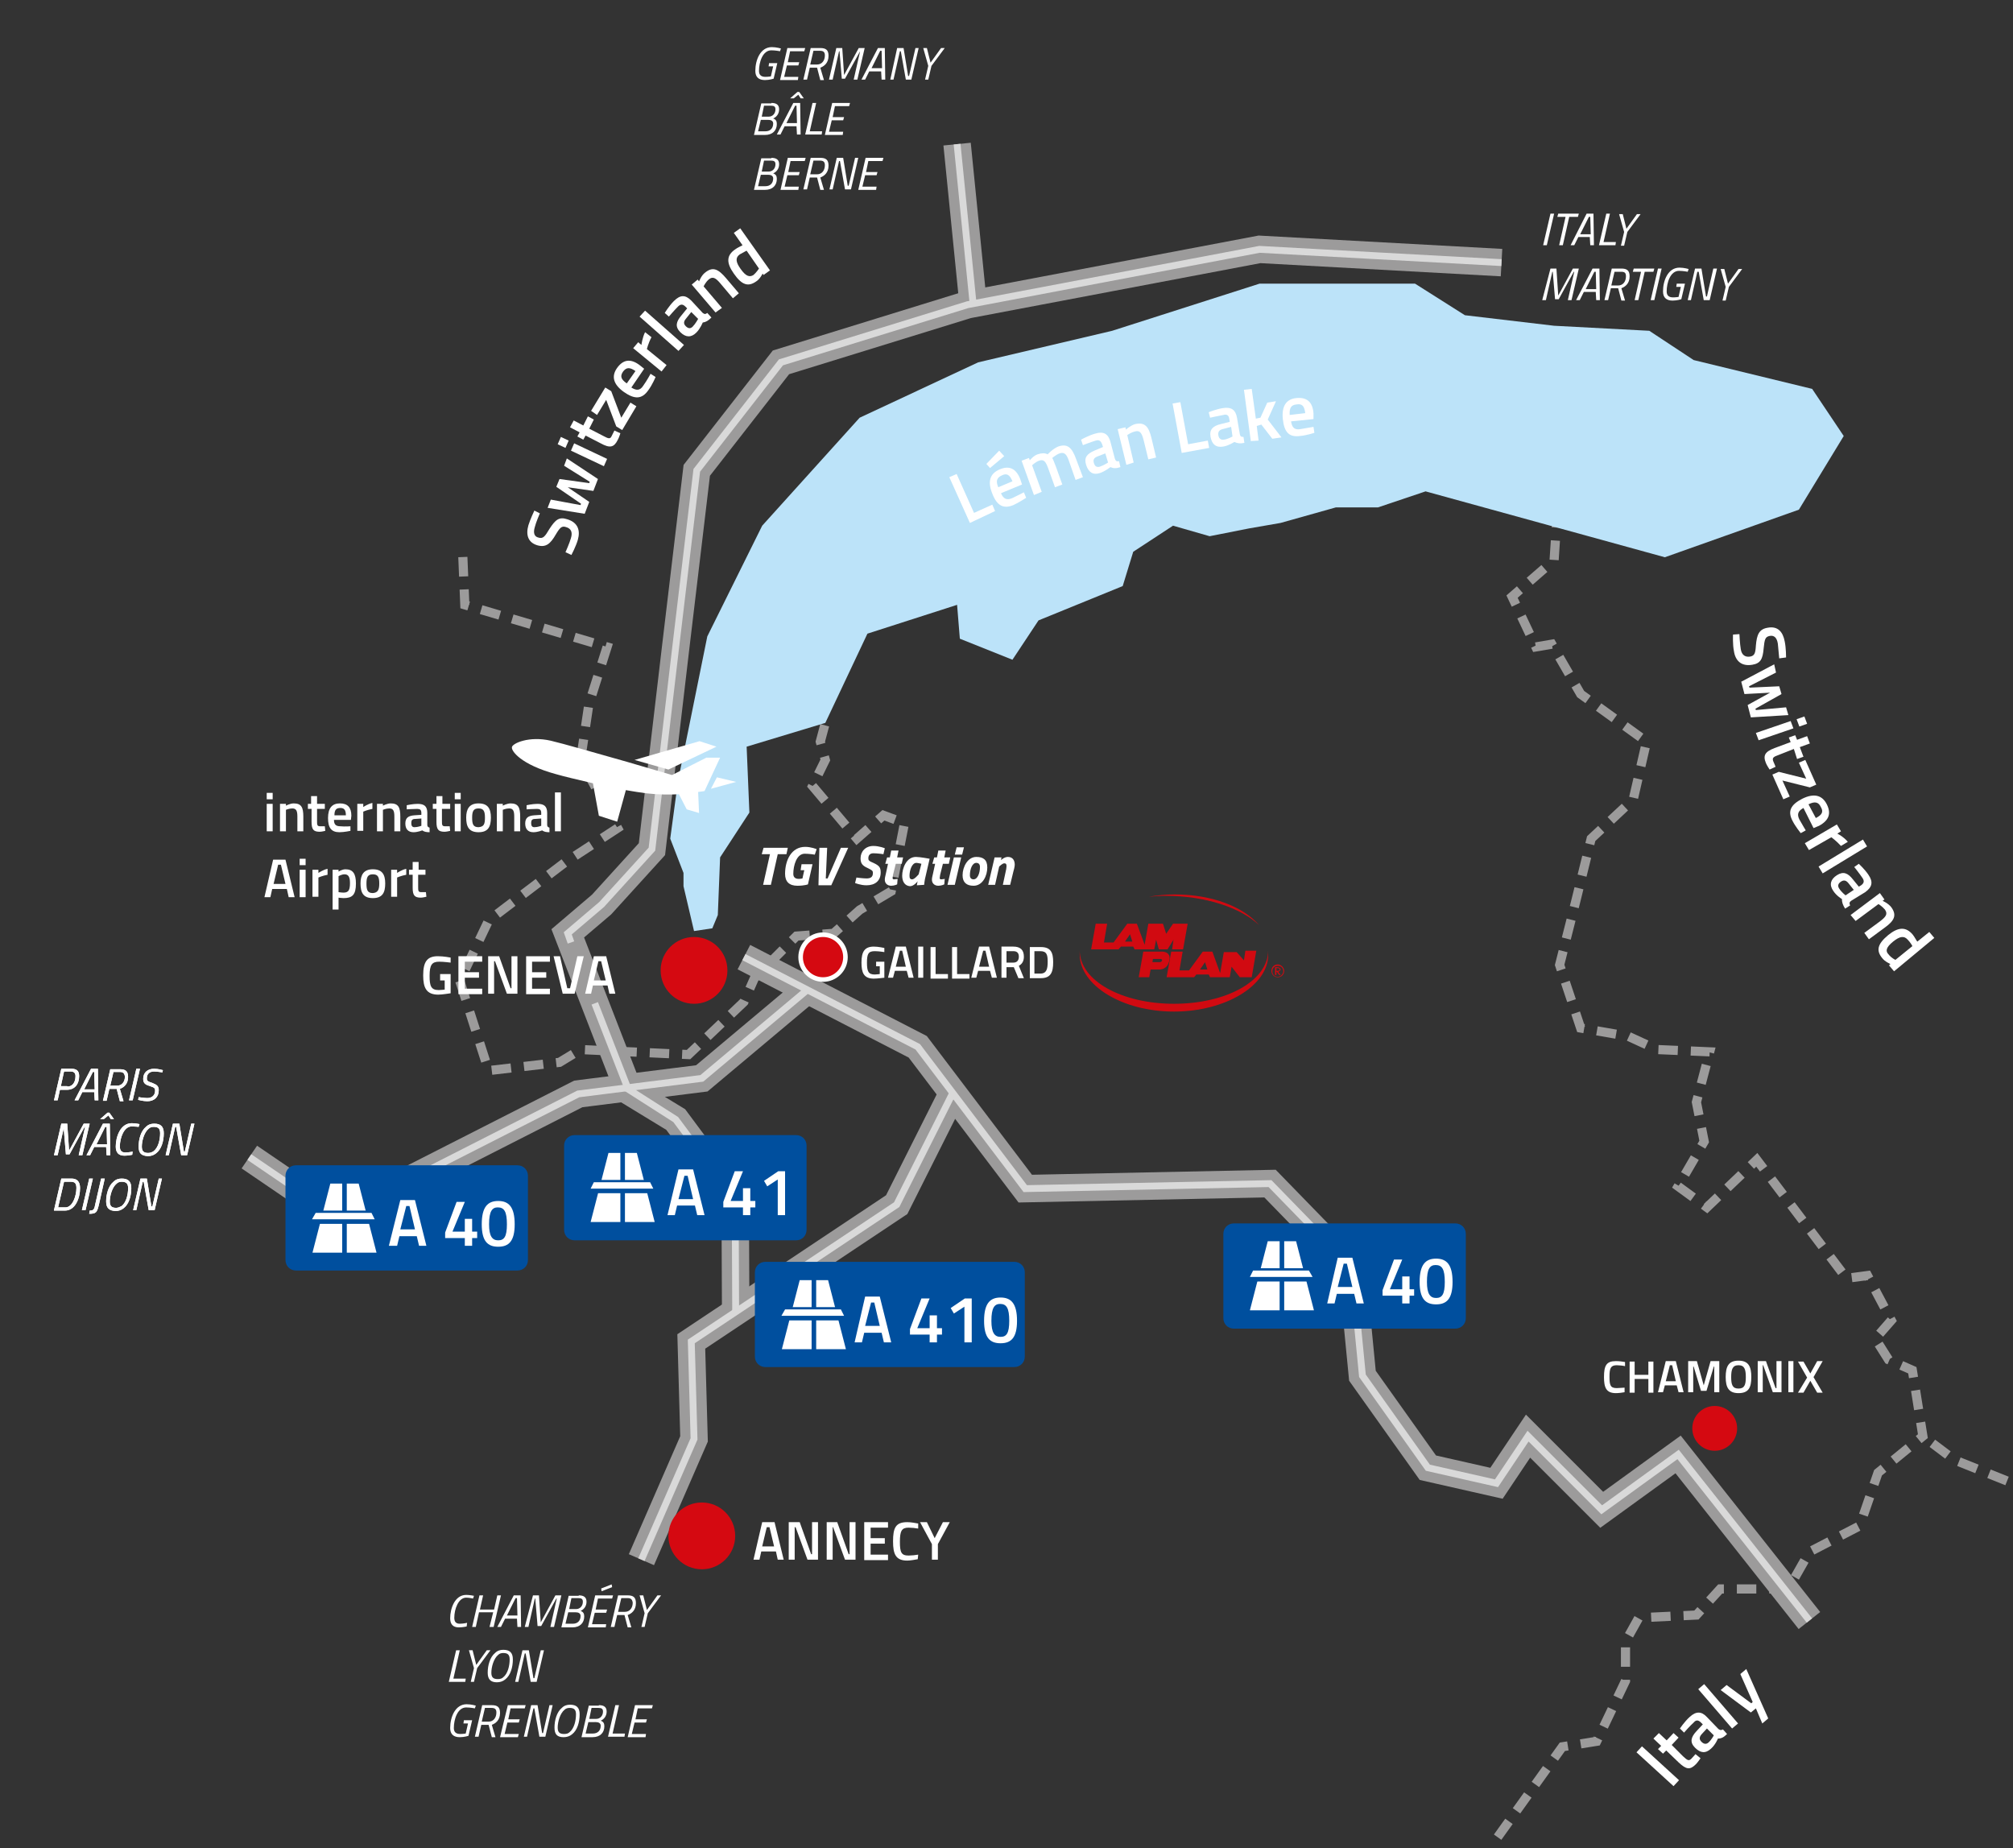 <?xml version="1.0" encoding="utf-8"?>
<!-- Generator: Adobe Illustrator 23.0.6, SVG Export Plug-In . SVG Version: 6.00 Build 0)  -->
<svg version="1.1" id="Calque_1" xmlns="http://www.w3.org/2000/svg" xmlns:xlink="http://www.w3.org/1999/xlink" x="0px" y="0px"
	 viewBox="0 0 440 404" style="enable-background:new 0 0 440 404;" xml:space="preserve">
<rect x="0" y="0" width="440" height="404" fill="#333333" stroke="none"/>
<style type="text/css">
	.st0{fill:#FFFFFF;}
	.st1{fill:none;stroke:#9C9B9B;stroke-width:2;stroke-dasharray:4.252,2.835;}
	.st2{fill:none;stroke:#9C9B9B;stroke-width:6;}
	.st3{fill:#BCE3F9;}
	.st4{fill:none;stroke:#D9D9D9;stroke-width:1.5;}
	.st5{fill:#004F9E;}
	.st6{fill:#D50911;}
	.st7{fill:#D50911;stroke:#FFFFFF;}
	.st8{fill:#D10A11;}
</style>
<g>
	<path class="st0" d="M13.1,238.2l-0.5,2.3h-0.8l1.6-6.9h2.2c1.2,0,1.7,0.5,1.7,1.6c0,1.7-0.9,3-2.7,3H13.1z M14.7,237.5
		c1.2,0,1.8-1,1.8-2.3c0-0.6-0.3-1-1-1H14l-0.7,3.2H14.7z"/>
	<path class="st0" d="M19.9,233.6h1.5l0.1,6.9h-0.8l-0.1-1.8h-2.6l-0.9,1.8h-0.8L19.9,233.6z M18.4,238.1h2.3l-0.1-3.8h-0.3
		L18.4,238.1z"/>
	<path class="st0" d="M25.5,238h-1.6l-0.6,2.6h-0.8l1.6-6.9h2.1c1.2,0,1.8,0.4,1.8,1.7c0,1.6-1,2.3-1.8,2.6l0.8,2.7h-0.8L25.5,238z
		 M26.2,234.3h-1.4l-0.7,3h1.5c1,0,1.7-0.8,1.7-2C27.2,234.6,26.9,234.3,26.2,234.3z"/>
	<path class="st0" d="M29.8,233.6h0.8l-1.6,6.9h-0.8L29.8,233.6z"/>
	<path class="st0" d="M35.5,234.4c0,0-1.1-0.2-1.8-0.2c-1,0-1.6,0.5-1.6,1.5c0,0.6,0.3,0.7,1.2,1c1,0.4,1.4,0.7,1.4,1.6
		c0,1.5-1,2.4-2.5,2.4c-0.9,0-2-0.3-2-0.3l0.1-0.6c0,0,1.2,0.2,1.9,0.2c1,0,1.7-0.6,1.7-1.6c0-0.6-0.2-0.7-1.1-1
		c-1-0.3-1.5-0.6-1.5-1.6c0-1.4,1-2.2,2.4-2.2c0.9,0,1.9,0.3,1.9,0.3L35.5,234.4z"/>
	<path class="st0" d="M13.4,245.6h1.3l0.4,5.9l3.2-5.9h1.3l-1.6,6.9h-0.8l1.4-6.2h-0.1l-3.3,6h-0.8l-0.5-6H14l-1.4,6.2h-0.8
		L13.4,245.6z"/>
	<path class="st0" d="M22.5,245.6H24l0.1,6.9h-0.8l-0.1-1.8h-2.6l-0.9,1.8h-0.8L22.5,245.6z M21.1,250.1h2.3l-0.1-3.8H23L21.1,250.1
		z M23.5,243.2h0.4l1,1.4h-0.7l-0.5-0.8l-1,0.8h-0.8L23.5,243.2z"/>
	<path class="st0" d="M28.9,252.4c0,0-0.9,0.2-1.7,0.2c-1.3,0-1.9-0.7-1.9-2c0-2.1,1-5.1,3.5-5.1c0.8,0,1.7,0.2,1.7,0.2l-0.2,0.6
		c0,0-0.8-0.1-1.5-0.1c-1.7,0-2.6,2.5-2.6,4.4c0,0.9,0.4,1.3,1.2,1.3c0.8,0,1.6-0.2,1.6-0.2L28.9,252.4z"/>
	<path class="st0" d="M30.3,250.6c0-1.6,0.5-3.4,1.6-4.3c0.5-0.5,1.1-0.7,1.8-0.7c1.4,0,2.1,0.6,2.1,2.1c0,1.7-0.5,3.5-1.7,4.4
		c-0.5,0.4-1.1,0.6-1.8,0.6C30.9,252.6,30.3,252.1,30.3,250.6z M33.6,251.6c1-0.8,1.4-2.5,1.4-3.9c0-1-0.4-1.4-1.4-1.4
		c-0.4,0-0.8,0.1-1.1,0.4c-1,0.8-1.5,2.7-1.5,3.9c0,1,0.4,1.4,1.4,1.4C32.9,252,33.3,251.8,33.6,251.6z"/>
	<path class="st0" d="M37.8,245.6h1.4l1,6.1h0.2l1.4-6.1h0.7l-1.6,6.9h-1.3l-1.1-6.2h-0.2l-1.4,6.2h-0.7L37.8,245.6z"/>
	<path class="st0" d="M11.8,264.5l1.6-6.9h2.2c1.2,0,1.9,0.6,1.9,2.1c0,2.1-1,4.9-3.3,4.9H11.8z M15.5,258.3H14l-1.3,5.6h1.6
		c1.6,0,2.4-2.6,2.4-4.2C16.7,258.7,16.4,258.3,15.5,258.3z"/>
	<path class="st0" d="M19.5,257.6h0.8l-1.6,6.9h-0.8L19.5,257.6z"/>
	<path class="st0" d="M21.6,263.4c-0.4,1.6-0.6,1.9-2.1,1.9l0.1-0.7c0.8,0,1-0.2,1.2-1.3l1.3-5.7h0.8L21.6,263.4z"/>
	<path class="st0" d="M23.2,262.6c0-1.6,0.5-3.4,1.6-4.3c0.5-0.5,1.1-0.7,1.8-0.7c1.4,0,2.1,0.6,2.1,2.1c0,1.7-0.5,3.5-1.7,4.4
		c-0.5,0.4-1.1,0.6-1.8,0.6C23.9,264.6,23.2,264.1,23.2,262.6z M26.6,263.6c1-0.8,1.4-2.5,1.4-3.9c0-1-0.4-1.4-1.4-1.4
		c-0.4,0-0.8,0.1-1.1,0.4c-1,0.8-1.5,2.7-1.5,3.9c0,1,0.4,1.4,1.4,1.4C25.8,264,26.2,263.8,26.6,263.6z"/>
	<path class="st0" d="M30.7,257.6h1.4l1,6.1h0.2l1.4-6.1h0.7l-1.6,6.9h-1.3l-1.1-6.2h-0.2l-1.4,6.2h-0.7L30.7,257.6z"/>
</g>
<g>
	<polyline class="st1" points="177,144.8 180.4,158 179.3,162.1 180.4,166.1 177.6,171.8 187.3,183.3 193.1,178.2 197.7,179.9 
		194.8,194.8 187.9,198.9 182.2,204 174.1,204.6 164.9,213.8 162.6,219 150.5,230.5 126.9,229.4 122.3,232.2 106.8,234 100.5,214.4 
		106.8,201.2 123.5,188.5 135,181 126.9,166.1 128.7,154 132.7,141.4 101.6,132.2 101.1,120.1 	"/>
	<polyline class="st1" points="340.9,104 339.7,122.4 330.5,130.4 335.7,141.4 339.2,140.8 345.5,151.7 359.9,162.1 357,174.7 
		347.8,183.3 344.4,197.1 340.9,210.9 345.5,224.7 355.9,226.5 362.2,229.4 373.7,229.9 370.8,240.9 372.5,249.5 366.8,259.3 
		373.1,263.9 384,253.5 403.6,279.4 408.2,278.8 413.4,288.6 409.9,292.6 412.8,297.2 418,299.5 420.3,313.9 410.5,321.9 
		406.5,333.5 395.5,339.2 390.9,347.3 376,347.3 370.8,353 358.2,353.6 355.3,358.8 355.3,367.4 349,380.6 341.5,381.8 327.1,401.9 
			"/>
	<polyline class="st1" points="438.7,323.7 427.2,319.1 420.3,313.9 	"/>
	<polyline class="st2" points="137.2,238.3 147.7,244.7 160.7,262.2 160.8,285.8 	"/>
	<polyline class="st2" points="140.2,340.9 151.7,314.5 151.1,293.2 196,263.3 208.3,238.8 	"/>
	<polyline class="st2" points="54.5,252.9 81.5,271.3 86.7,259.3 126.4,239.1 153.4,235.7 176.4,216.4 	"/>
	<polyline class="st2" points="162.6,209.2 200.6,228.8 224.1,259.8 277.6,258.7 295.5,277.1 297.8,300.7 312.1,320.8 327.1,324.2 
		334,313.9 350.1,330 366.8,317.9 395.5,354.2 	"/>
	<polyline class="st2" points="137.2,237.8 124.1,204 131.5,197.7 142.5,185.6 147.7,141.4 152.3,102.8 170.7,79.2 211.5,66.6 
		275.3,54.5 328.2,57.4 	"/>
	<line class="st2" x1="209.2" y1="31.5" x2="212.7" y2="66.4"/>
	<polygon class="st3" points="151.7,203.5 155.7,202.9 156.9,200 157.4,187.4 163.8,177.6 163.2,163.2 180.4,158 189.6,138.5 
		209.2,132.2 209.8,139.6 221.3,144.2 227,135.6 245.4,128.1 247.7,120.6 256.4,114.9 264.4,117.2 273,115.5 279.9,114.3 292,110.9 
		301.2,110.9 311.6,107.4 363.9,121.8 393.2,111.4 403,95.3 396.1,85 370.2,78.7 360.5,72.3 339.7,71.2 320.2,68.9 309.3,62 
		275.3,62 243.1,72.3 213.8,79.2 187.9,91.3 166.6,114.9 154.6,139.1 148.2,170.7 146.5,183.3 149.4,190.8 149.4,193.7 	"/>
	<g>
		<path class="st0" d="M388.9,143.9c0,0-0.2-2.2-0.3-3.2c-0.2-1.3-0.8-1.9-1.8-1.7c-1,0.2-1.1,0.8-1.3,2.7c-0.2,2.4-0.7,3.3-2.5,3.6
			c-2.4,0.4-3.7-0.9-4-3c-0.3-1.4-0.2-3.6-0.2-3.6l1.4-0.1c0,0,0.1,2.2,0.3,3.3c0.2,1.3,1,1.8,2.1,1.6c0.9-0.2,1.1-0.7,1.2-2.4
			c0.2-2.4,0.7-3.6,2.6-3.9c2.2-0.4,3.3,0.9,3.7,3c0.3,1.4,0.3,3.5,0.3,3.5L388.9,143.9z"/>
		<path class="st0" d="M388.2,147l-5.9,3l0.1,0.3l6.5-0.3l0.5,1.7l-5.7,3.2l0.1,0.3l6.6-0.6l0.5,1.7l-8.2,0.5l-0.7-2.7l4.9-2.7
			l-5.6,0.3l-0.7-2.7l7.2-3.8L388.2,147z"/>
		<path class="st0" d="M391.4,157.6l0.6,1.6l-7.6,2.6l-0.6-1.6L391.4,157.6z M394.4,156.6l0.6,1.6l-1.7,0.6l-0.6-1.6L394.4,156.6z"
			/>
		<path class="st0" d="M392.1,163.7l-3.3,1.3c-1.1,0.4-1.5,0.6-1.2,1.4c0.2,0.4,0.5,1.2,0.5,1.2l-1.3,0.6c0,0-0.6-0.9-0.8-1.4
			c-0.7-1.7-0.2-2.5,1.9-3.3l3.5-1.3l-0.4-1l1.4-0.5l0.4,1l2.2-0.8l0.6,1.6l-2.2,0.8l0.8,2.1l-1.4,0.5L392.1,163.7z"/>
		<path class="st0" d="M394.6,166.1l2.4,5.4l-1.4,0.6l-6-1.5l1.6,3.5l-1.4,0.6l-2.4-5.4l1.4-0.6l6,1.5l-1.6-3.5L394.6,166.1z"/>
		<path class="st0" d="M394.7,181.5l-1.1,0.6c0,0-1.2-1.5-1.8-2.7c-1.1-2.1-0.4-3.5,2.1-4.8c2.6-1.3,4.4-0.8,5.4,1.2
			c1,2,0.5,3.5-1.7,4.7l-1.2,0.5l-2.2-4.4c-1.1,0.6-1.5,1.3-0.9,2.5C393.8,180,394.7,181.5,394.7,181.5z M396.9,178.8
			c1.4-0.7,1.7-1.4,1.1-2.4c-0.5-1.1-1.3-1.3-2.7-0.6L396.9,178.8z"/>
		<path class="st0" d="M401.5,180.2l0.9,1.5l-0.8,0.5c0,0,1.4,0.7,2.3,1.8l-1.5,0.9c-1-1.1-2.1-1.9-2.1-1.9l-4.9,2.8l-0.9-1.5
			L401.5,180.2z"/>
		<path class="st0" d="M407.2,183.5l0.9,1.5l-9.7,5.9l-0.9-1.5L407.2,183.5z"/>
		<path class="st0" d="M404.6,196.9c-0.4,0.3-0.4,0.6-0.2,1l-1.1,0.7c-0.5-0.8-0.7-1.4-0.7-2.1c0,0-1.2-0.7-1.9-1.8
			c-0.9-1.3-0.6-2.5,0.8-3.4c1.4-0.9,2.4-0.5,3.5,0.9l1.3,1.6l0.5-0.3c0.7-0.5,0.7-1,0.3-1.6c-0.6-0.9-1.8-2.4-1.8-2.4l1-0.7
			c0,0,1.3,1.2,2.1,2.4c1.1,1.6,0.8,2.7-0.7,3.8L404.6,196.9z M404,193c-0.5-0.6-1-0.7-1.6-0.3c-0.6,0.4-0.8,0.9-0.4,1.5
			c0.5,0.8,1.4,1.5,1.4,1.5l1.8-1.2L404,193z"/>
		<path class="st0" d="M404.5,200l6.4-4.8l1,1.4l-0.4,0.3c0,0,1.2,0.5,1.9,1.4c1.3,1.8,0.6,3-1.5,4.5l-3.4,2.5l-1-1.4l3.4-2.5
			c1.3-1,1.8-1.6,1.1-2.6c-0.6-0.7-1.4-1.2-1.4-1.2l-5,3.7L404.5,200z"/>
		<path class="st0" d="M414,212.3l-1.1-1.3l0.3-0.3c0,0-1.2-0.5-1.8-1.3c-1.3-1.6-1.1-3,1.3-5c2.2-1.8,3.9-1.9,5.4-0.1
			c0.4,0.5,0.9,1.5,1,1.5l2.6-2.1l1.1,1.3L414,212.3z M414.3,209.8l3.7-3c0-0.1-0.5-0.9-1-1.4c-0.8-0.9-1.7-0.8-3.2,0.4
			c-1.6,1.3-1.7,2.1-1,2.8C413.4,209.4,414.3,209.8,414.3,209.8z"/>
	</g>
	<g>
		<path class="st0" d="M118,112.2c0,0-0.9,2.1-1.1,3c-0.4,1.3-0.1,2.1,0.8,2.3c1,0.3,1.4-0.2,2.4-1.9c1.3-2,2.1-2.7,3.9-2.1
			c2.3,0.7,2.9,2.4,2.3,4.5c-0.4,1.4-1.4,3.3-1.4,3.3l-1.3-0.6c0,0,0.9-2,1.2-3.1c0.4-1.3,0-2.1-1.1-2.4c-0.9-0.3-1.3,0.1-2.2,1.6
			c-1.2,2.1-2.2,2.9-4,2.4c-2.1-0.6-2.6-2.3-2-4.4c0.4-1.3,1.3-3.2,1.3-3.2L118,112.2z"/>
		<path class="st0" d="M120.4,109.2l6.5,1.2l0.1-0.3l-5.4-3.7l0.7-1.7l6.5,0.9l0.1-0.3l-5.6-3.5l0.6-1.6l6.8,4.5l-1,2.6l-5.6-0.8
			l4.7,3.2l-1,2.6l-8.1-1.3L120.4,109.2z"/>
		<path class="st0" d="M121.9,97.1l0.7-1.6l1.7,0.8l-0.7,1.6L121.9,97.1z M124.8,98.5l0.7-1.6l7.2,3.4l-0.7,1.6L124.8,98.5z"/>
		<path class="st0" d="M128.8,93.7l3.1,1.6c1.1,0.6,1.5,0.7,1.8,0c0.2-0.4,0.6-1.2,0.6-1.2l1.3,0.6c0,0-0.3,1-0.6,1.5
			c-0.8,1.6-1.7,1.8-3.7,0.7l-3.3-1.7l-0.5,0.9l-1.3-0.7l0.5-0.9l-2.1-1.1l0.8-1.5l2.1,1.1l1-2l1.3,0.7L128.8,93.7z"/>
		<path class="st0" d="M129.2,89.8l3.1-5.1l1.3,0.8l2.2,5.8l2-3.3l1.3,0.8L136,94l-1.3-0.8l-2.2-5.8l-2,3.3L129.2,89.8z"/>
		<path class="st0" d="M142.2,81.7l1.1,0.7c0,0-0.7,1.7-1.6,2.9c-1.4,2-3,2-5.3,0.4c-2.4-1.7-2.8-3.5-1.5-5.3
			c1.3-1.8,2.9-2.1,4.9-0.6l1,0.8l-2.8,4.1c1.1,0.7,1.9,0.7,2.6-0.4C141.4,83.2,142.2,81.7,142.2,81.7z M138.9,81.1
			c-1.3-0.9-2-0.8-2.7,0.1c-0.7,1-0.5,1.7,0.8,2.6L138.9,81.1z"/>
		<path class="st0" d="M138.4,76.1l1.1-1.3l0.7,0.6c0,0,0.2-1.6,0.8-2.8l1.4,1.1c-0.7,1.3-1,2.6-1,2.6l4.3,3.5l-1.1,1.4L138.4,76.1z
			"/>
		<path class="st0" d="M139.8,69.2l1.2-1.3l8.5,7.5l-1.2,1.3L139.8,69.2z"/>
		<path class="st0" d="M153.6,68.4c0.4,0.3,0.6,0.3,1,0l0.9,1c-0.7,0.7-1.2,1-1.9,1.1c0,0-0.5,1.3-1.4,2.2c-1.1,1.1-2.3,1.1-3.5-0.1
			c-1.2-1.2-0.9-2.3,0.2-3.6l1.3-1.6l-0.4-0.4c-0.6-0.6-1.1-0.5-1.6,0c-0.8,0.8-2,2.2-2,2.2l-0.9-0.8c0,0,0.9-1.5,2-2.6
			c1.4-1.4,2.5-1.4,3.8-0.1L153.6,68.4z M149.9,69.7c-0.5,0.6-0.5,1.1,0,1.6c0.5,0.5,1,0.6,1.5,0.1c0.6-0.6,1.2-1.7,1.2-1.7
			l-1.5-1.5L149.9,69.7z"/>
		<path class="st0" d="M156.4,68.3l-5.2-6.1l1.3-1.1l0.3,0.4c0,0,0.5-1.3,1.3-1.9c1.7-1.4,2.9-0.8,4.6,1.2l2.8,3.3l-1.3,1.1
			l-2.7-3.2c-1-1.2-1.7-1.7-2.6-0.9c-0.7,0.6-1.1,1.5-1.1,1.5l4,4.7L156.4,68.3z"/>
		<path class="st0" d="M168.3,59.1l-1.4,1l-0.2-0.3c0,0-0.6,1.2-1.4,1.7c-1.7,1.2-3.1,0.9-4.9-1.7c-1.7-2.4-1.6-4,0.3-5.3
			c0.5-0.4,1.5-0.8,1.6-0.9l-1.9-2.7l1.4-1L168.3,59.1z M165.9,58.7l-2.7-3.9c-0.1,0-0.9,0.5-1.5,0.8c-1,0.7-0.9,1.7,0.2,3.2
			c1.2,1.7,2,1.8,2.8,1.3C165.3,59.6,165.9,58.7,165.9,58.7z"/>
	</g>
	<g>
		<path class="st0" d="M357.7,383l1.2-1.3l8.1,7.4l-1.2,1.3L357.7,383z"/>
		<path class="st0" d="M365.4,381.4l2.5,2.5c0.9,0.8,1.2,1.1,1.8,0.5c0.3-0.3,0.9-1,0.9-1l1.1,0.9c0,0-0.6,0.9-1,1.3
			c-1.3,1.3-2.1,1.2-3.8-0.4l-2.7-2.6l-0.7,0.7l-1.1-1l0.7-0.7l-1.7-1.6l1.2-1.2l1.7,1.6l1.5-1.6l1.1,1L365.4,381.4z"/>
		<path class="st0" d="M375.6,377.9c0.4,0.3,0.6,0.3,1,0.1l0.9,1c-0.7,0.7-1.2,1-2,1c0,0-0.5,1.3-1.5,2.2c-1.2,1.1-2.3,1-3.5-0.2
			c-1.2-1.2-0.9-2.3,0.3-3.6l1.4-1.5l-0.4-0.4c-0.6-0.6-1.1-0.6-1.6,0c-0.8,0.7-2.1,2.2-2.1,2.2l-0.9-0.9c0,0,1-1.5,2.1-2.5
			c1.4-1.3,2.6-1.3,3.8,0L375.6,377.9z M371.9,379.1c-0.5,0.6-0.5,1.1,0,1.6c0.5,0.5,1,0.6,1.5,0.2c0.7-0.6,1.2-1.6,1.2-1.6
			l-1.5-1.5L371.9,379.1z"/>
		<path class="st0" d="M371.2,369.2l1.3-1.1l7.4,8.6l-1.3,1.1L371.2,369.2z"/>
		<path class="st0" d="M377.4,368.3l5.4,4l0.3-0.3l-2.7-6.1l1.3-1.1l4.8,10.8l-1.3,1.1l-1.4-3.3l-1.1,0.9l-6.6-4.9L377.4,368.3z"/>
	</g>
	<g>
		<path class="st0" d="M166.6,332.7h2.7l2,8.2h-1.3l-0.4-1.8h-3.2l-0.4,1.8h-1.3L166.6,332.7z M166.6,338h2.6l-1-4.2h-0.6L166.6,338
			z"/>
		<path class="st0" d="M172.5,332.7h2.3l2.5,7h0.2v-7h1.3v8.2h-2.3l-2.6-7.1h-0.2v7.1h-1.3V332.7z"/>
		<path class="st0" d="M180.7,332.7h2.3l2.5,7h0.2v-7h1.3v8.2h-2.3l-2.6-7.1H182v7.1h-1.3V332.7z"/>
		<path class="st0" d="M188.9,332.7h5.2v1.2h-3.8v2.3h3.1v1.2h-3.1v2.4h3.8v1.2h-5.2V332.7z"/>
		<path class="st0" d="M200.6,340.8c-0.6,0.1-1.6,0.3-2.3,0.3c-2.5,0-3.1-1.4-3.1-4.2c0-3,0.6-4.2,3.1-4.2c0.9,0,1.8,0.2,2.4,0.3
			l0,1.1c-0.5-0.1-1.5-0.2-2.1-0.2c-1.5,0-1.9,0.7-1.9,3.1c0,2.3,0.3,3,1.9,3c0.6,0,1.6-0.1,2.1-0.2L200.6,340.8z"/>
		<path class="st0" d="M205,340.9h-1.3v-3.4l-2.6-4.8h1.5l1.7,3.5l1.8-3.5h1.5l-2.6,4.8V340.9z"/>
	</g>
	<g>
		<path class="st0" d="M58.3,173.3h1.3v1.4h-1.3V173.3z M58.3,175.7h1.3v6h-1.3V175.7z"/>
		<path class="st0" d="M61.2,181.7v-6h1.3v0.4c0,0,0.9-0.5,1.7-0.5c1.7,0,2.1,0.9,2.1,2.9v3.2h-1.3v-3.2c0-1.2-0.2-1.8-1.1-1.8
			c-0.7,0-1.4,0.3-1.4,0.3v4.7H61.2z"/>
		<path class="st0" d="M69.3,176.8v2.6c0,0.9,0,1.2,0.7,1.2c0.3,0,1,0,1,0l0.1,1c0,0-0.8,0.2-1.2,0.2c-1.4,0-1.8-0.5-1.8-2.2v-2.8
			h-0.8v-1.1H68V174h1.3v1.7h1.7v1.1H69.3z"/>
		<path class="st0" d="M76.6,180.6l0,1c0,0-1.4,0.3-2.4,0.3c-1.8,0-2.5-1-2.5-3.1c0-2.2,0.9-3.2,2.6-3.2c1.7,0,2.5,0.9,2.5,2.7
			l-0.1,0.9H73c0,1,0.4,1.4,1.4,1.4C75.4,180.7,76.6,180.6,76.6,180.6z M75.6,178.2c0-1.2-0.4-1.6-1.2-1.6c-0.9,0-1.3,0.4-1.3,1.6
			H75.6z"/>
		<path class="st0" d="M78.1,175.7h1.3v0.7c0,0,1-0.7,2-0.9v1.3c-1.1,0.2-2,0.6-2,0.6v4.2h-1.3V175.7z"/>
		<path class="st0" d="M82.4,181.7v-6h1.3v0.4c0,0,0.9-0.5,1.7-0.5c1.7,0,2.1,0.9,2.1,2.9v3.2h-1.3v-3.2c0-1.2-0.2-1.8-1.1-1.8
			c-0.7,0-1.4,0.3-1.4,0.3v4.7H82.4z"/>
		<path class="st0" d="M93.4,180.3c0,0.4,0.2,0.5,0.5,0.6l0,1c-0.7,0-1.2-0.1-1.6-0.4c0,0-1,0.4-1.9,0.4c-1.2,0-1.8-0.7-1.8-1.9
			c0-1.3,0.7-1.7,2-1.8l1.5-0.1v-0.4c0-0.7-0.3-0.9-0.9-0.9c-0.8,0-2.3,0.1-2.3,0.1l0-0.9c0,0,1.3-0.3,2.4-0.3c1.5,0,2.1,0.6,2.1,2
			V180.3z M90.7,179c-0.6,0-0.8,0.3-0.8,0.9s0.2,0.9,0.7,0.9c0.7,0,1.5-0.3,1.5-0.3v-1.6L90.7,179z"/>
		<path class="st0" d="M96.6,176.8v2.6c0,0.9,0,1.2,0.7,1.2c0.3,0,1,0,1,0l0.1,1c0,0-0.8,0.2-1.2,0.2c-1.4,0-1.8-0.5-1.8-2.2v-2.8
			h-0.8v-1.1h0.8V174h1.3v1.7h1.7v1.1H96.6z"/>
		<path class="st0" d="M99.4,173.3h1.3v1.4h-1.3V173.3z M99.4,175.7h1.3v6h-1.3V175.7z"/>
		<path class="st0" d="M107.3,178.7c0,2-0.6,3.2-2.7,3.2c-2.1,0-2.7-1.2-2.7-3.2c0-1.9,0.7-3.1,2.7-3.1S107.3,176.7,107.3,178.7z
			 M106,178.7c0-1.4-0.3-2-1.4-2c-1.1,0-1.4,0.6-1.4,2c0,1.4,0.2,2.1,1.4,2.1C105.8,180.7,106,180.1,106,178.7z"/>
		<path class="st0" d="M108.6,181.7v-6h1.3v0.4c0,0,0.9-0.5,1.7-0.5c1.7,0,2.1,0.9,2.1,2.9v3.2h-1.3v-3.2c0-1.2-0.2-1.8-1.1-1.8
			c-0.7,0-1.4,0.3-1.4,0.3v4.7H108.6z"/>
		<path class="st0" d="M119.6,180.3c0,0.4,0.2,0.5,0.5,0.6l0,1c-0.7,0-1.2-0.1-1.6-0.4c0,0-1,0.4-1.9,0.4c-1.2,0-1.8-0.7-1.8-1.9
			c0-1.3,0.7-1.7,2-1.8l1.5-0.1v-0.4c0-0.7-0.3-0.9-0.9-0.9c-0.8,0-2.3,0.1-2.3,0.1l0-0.9c0,0,1.3-0.3,2.4-0.3c1.5,0,2.1,0.6,2.1,2
			V180.3z M116.9,179c-0.6,0-0.8,0.3-0.8,0.9s0.2,0.9,0.7,0.9c0.7,0,1.5-0.3,1.5-0.3v-1.6L116.9,179z"/>
		<path class="st0" d="M121.3,173.2h1.3v8.5h-1.3V173.2z"/>
		<path class="st0" d="M59.7,187.9h2.7l2,8.2h-1.3l-0.4-1.8h-3.2l-0.4,1.8h-1.3L59.7,187.9z M59.8,193.2h2.6l-1-4.2h-0.6L59.8,193.2
			z"/>
		<path class="st0" d="M65.5,187.7h1.3v1.4h-1.3V187.7z M65.5,190.1h1.3v6h-1.3V190.1z"/>
		<path class="st0" d="M68.3,190.1h1.3v0.7c0,0,1-0.7,2-0.9v1.3c-1.1,0.2-2,0.6-2,0.6v4.2h-1.3V190.1z"/>
		<path class="st0" d="M72.7,190.1H74v0.4c0,0,0.8-0.5,1.5-0.5c1.6,0,2.3,0.9,2.3,3.1c0,2.5-0.8,3.2-2.7,3.2c-0.5,0-1.1-0.1-1.1-0.1
			v2.6h-1.3V190.1z M74,191.5v3.5c0.1,0,0.6,0.1,1.1,0.1c1.1,0,1.4-0.6,1.4-2.1c0-1.4-0.4-1.9-1.2-1.9C74.7,191.1,74,191.5,74,191.5
			z"/>
		<path class="st0" d="M84.2,193.1c0,2-0.6,3.2-2.7,3.2c-2.1,0-2.7-1.2-2.7-3.2c0-1.9,0.7-3.1,2.7-3.1S84.2,191.1,84.2,193.1z
			 M82.9,193.1c0-1.4-0.3-2-1.4-2c-1.1,0-1.4,0.6-1.4,2s0.2,2.1,1.4,2.1C82.6,195.1,82.9,194.5,82.9,193.1z"/>
		<path class="st0" d="M85.5,190.1h1.3v0.7c0,0,1-0.7,2-0.9v1.3c-1.1,0.2-2,0.6-2,0.6v4.2h-1.3V190.1z"/>
		<path class="st0" d="M91.4,191.2v2.6c0,0.9,0,1.2,0.7,1.2c0.3,0,1,0,1,0l0.1,1c0,0-0.8,0.2-1.2,0.2c-1.4,0-1.8-0.5-1.8-2.2v-2.8
			h-0.8v-1.1h0.8v-1.7h1.3v1.7H93v1.1H91.4z"/>
	</g>
	<g>
		<path class="st0" d="M166.9,185.3h5.3l-0.3,1.4H170l-1.5,6.7h-1.7l1.5-6.7h-1.8L166.9,185.3z"/>
		<path class="st0" d="M175.2,188.9h2.4l-1,4.4c0,0-0.8,0.3-2.3,0.3c-1.8,0-2.7-0.9-2.7-2.6c0-3,1.4-5.9,4.4-5.9
			c1.3,0,2.5,0.5,2.5,0.5l-0.4,1.2c0,0-1.2-0.2-2.2-0.2c-1.8,0-2.5,2.6-2.5,4.4c0,0.8,0.5,1.1,1.2,1.1c0.4,0,0.8-0.1,0.8-0.1
			l0.4-1.8h-0.8L175.2,188.9z"/>
		<path class="st0" d="M185.4,185.3l-3.7,8.2h-2.8l0.2-8.2h1.7l-0.3,6.7h0.4l2.9-6.7H185.4z"/>
		<path class="st0" d="M193.1,186.7c0,0-1.3-0.2-2.2-0.2c-0.7,0-1.1,0.4-1.1,1.1c0,0.4,0.1,0.6,1.1,1c1.3,0.6,1.6,1,1.6,2.1
			c0,1.8-1.2,2.8-3.1,2.8c-1.3,0-2.5-0.5-2.5-0.5l0.3-1.2c0,0,1.4,0.2,2.2,0.2c0.9,0,1.4-0.3,1.4-1.2c0-0.5-0.2-0.6-1.2-1.1
			c-1.1-0.5-1.5-1-1.5-2.1c0-1.5,1.1-2.7,2.8-2.7c1.3,0,2.5,0.5,2.5,0.5L193.1,186.7z"/>
		<path class="st0" d="M195.8,188.8l-0.6,2.4c0,0.2-0.1,0.5-0.1,0.7c0,0.2,0.1,0.3,0.3,0.3c0.3,0,0.8-0.1,0.8-0.1l-0.1,1.2
			c0,0-0.6,0.3-1.3,0.3c-0.9,0-1.4-0.6-1.4-1.3c0-0.4,0.1-0.8,0.2-1.2l0.5-2.3h-0.6l0.4-1.4h0.6l0.3-1.5h1.6l-0.3,1.5h1.3l-0.3,1.4
			H195.8z"/>
		<path class="st0" d="M197.2,191.4c0-1.6,0.9-4.1,3-4.1c0.9,0,3,0.4,3,0.4l-0.9,3.9c-0.2,0.7-0.3,1.8-0.3,1.8l-1.6,0.1
			c0,0,0.1-0.7,0.2-0.9c0,0-0.8,1.1-1.7,1.1C197.7,193.6,197.2,192.6,197.2,191.4z M198.8,191.4c0,0.5,0.1,0.8,0.6,0.8
			s1.4-1.1,1.4-1.1l0.6-2.3c0,0-0.8-0.2-1.1-0.2C199.3,188.6,198.8,190.3,198.8,191.4z"/>
		<path class="st0" d="M206.1,188.8l-0.6,2.4c0,0.2-0.1,0.5-0.1,0.7c0,0.2,0.1,0.3,0.3,0.3c0.3,0,0.8-0.1,0.8-0.1l-0.1,1.2
			c0,0-0.6,0.3-1.3,0.3c-0.9,0-1.4-0.6-1.4-1.3c0-0.4,0.1-0.8,0.2-1.2l0.5-2.3h-0.6l0.4-1.4h0.6l0.3-1.5h1.6l-0.3,1.5h1.3l-0.3,1.4
			H206.1z"/>
		<path class="st0" d="M208.5,187.4h1.6l-1.4,6h-1.6L208.5,187.4z M209.1,185.2h1.6l-0.4,1.6h-1.6L209.1,185.2z"/>
		<path class="st0" d="M215.8,189.6c0,1.8-1,4-3,4c-1.5,0-2.4-0.7-2.4-2.3c0-1.8,1.1-4,3-4C214.9,187.3,215.8,187.9,215.8,189.6z
			 M214.2,189.5c0-0.6-0.3-0.9-0.8-0.9c-0.9,0-1.4,1.4-1.4,2.7c0,0.6,0.3,0.9,0.8,0.9C213.7,192.2,214.2,190.8,214.2,189.5z"/>
		<path class="st0" d="M216,193.4l1.4-6h1.5l-0.1,0.6c0,0,0.7-0.7,1.5-0.7c1.1,0,1.5,0.8,1.5,1.7c0,0.4-0.2,1.2-0.3,1.5l-0.7,2.9
			h-1.6l0.6-2.8c0.1-0.3,0.2-1,0.2-1.2c0-0.4,0-0.7-0.5-0.7c-0.4,0-1.1,0.7-1.1,0.7l-0.9,4H216z"/>
	</g>
	<g>
		<path class="st0" d="M355.1,304.3c-0.5,0.1-1.3,0.2-1.9,0.2c-2.1,0-2.6-1.2-2.6-3.5c0-2.5,0.5-3.5,2.6-3.5c0.7,0,1.5,0.1,2,0.2
			l0,0.9c-0.4-0.1-1.3-0.2-1.8-0.2c-1.3,0-1.6,0.6-1.6,2.5c0,1.9,0.2,2.5,1.6,2.5c0.5,0,1.3-0.1,1.7-0.1L355.1,304.3z"/>
		<path class="st0" d="M360.3,301.4h-3v3h-1.1v-6.8h1.1v2.9h3v-2.9h1.1v6.8h-1.1V301.4z"/>
		<path class="st0" d="M364.1,297.5h2.2l1.7,6.8h-1.1l-0.4-1.5h-2.6l-0.4,1.5h-1.1L364.1,297.5z M364.1,301.9h2.2l-0.8-3.5H365
			L364.1,301.9z"/>
		<path class="st0" d="M369,297.5h1.9l1.5,5.3l1.5-5.3h1.9v6.8h-1.1v-5.6h-0.1l-1.6,5.3h-1.2l-1.6-5.3h-0.1v5.6H369V297.5z"/>
		<path class="st0" d="M377.2,301c0-2.3,0.6-3.6,2.8-3.6s2.8,1.3,2.8,3.6c0,2.3-0.6,3.5-2.8,3.5C377.9,304.5,377.2,303.3,377.2,301z
			 M381.6,301c0-1.7-0.3-2.6-1.6-2.6s-1.6,0.9-1.6,2.6c0,1.7,0.3,2.5,1.6,2.5S381.6,302.7,381.6,301z"/>
		<path class="st0" d="M384.1,297.5h1.9l2.1,5.9h0.2v-5.9h1.1v6.8h-1.9l-2.1-5.9h-0.1v5.9h-1.1V297.5z"/>
		<path class="st0" d="M390.9,297.5h1.1v6.8h-1.1V297.5z"/>
		<path class="st0" d="M395.7,300.2l1.5-2.7h1.2l-2,3.5l2,3.4h-1.2l-1.5-2.6l-1.5,2.6H393l2-3.3l-2-3.5h1.2L395.7,300.2z"/>
	</g>
	<g>
		<path class="st0" d="M191.4,210.2h1.9v3.5c-0.1,0-1.5,0.2-2.3,0.2c-2.2,0-2.7-1.3-2.7-3.5c0-2.4,0.7-3.5,2.7-3.5
			c1,0,2.3,0.3,2.3,0.3l0,0.9c0,0-1.2-0.2-2.1-0.2c-1.4,0-1.7,0.6-1.7,2.5c0,1.9,0.3,2.6,1.7,2.6c0.4,0,1-0.1,1.1-0.1v-1.7h-0.8
			V210.2z"/>
		<path class="st0" d="M195.8,206.9h2.2l1.7,6.8h-1.1l-0.4-1.5h-2.6l-0.4,1.5h-1.1L195.8,206.9z M195.8,211.3h2.2l-0.8-3.5h-0.5
			L195.8,211.3z"/>
		<path class="st0" d="M200.7,206.9h1.1v6.8h-1.1V206.9z"/>
		<path class="st0" d="M203.4,213.8v-6.8h1.1v5.9h2.7v1H203.4z"/>
		<path class="st0" d="M208.1,213.8v-6.8h1.1v5.9h2.7v1H208.1z"/>
		<path class="st0" d="M214,206.9h2.2l1.7,6.8h-1.1l-0.4-1.5h-2.6l-0.4,1.5h-1.1L214,206.9z M214,211.3h2.2l-0.8-3.5h-0.5L214,211.3
			z"/>
		<path class="st0" d="M220,211.3v2.4h-1.1v-6.8h2.6c1.5,0,2.3,0.7,2.3,2.2c0,1-0.4,1.6-1.1,2l1.1,2.7h-1.2l-1-2.4H220z
			 M221.5,207.9H220v2.5h1.5c0.8,0,1.2-0.5,1.2-1.3C222.7,208.3,222.3,207.9,221.5,207.9z"/>
		<path class="st0" d="M225.1,213.8v-6.8h2.4c2.2,0,2.7,1.2,2.7,3.3c0,2.2-0.5,3.5-2.7,3.5H225.1z M227.4,207.9h-1.3v4.9h1.3
			c1.4,0,1.6-1.1,1.6-2.6S228.8,207.9,227.4,207.9z"/>
	</g>
	<g>
		<path class="st0" d="M338.9,46.7h0.8l-1.6,6.9h-0.8L338.9,46.7z"/>
		<path class="st0" d="M340.6,46.7h4.5l-0.2,0.7H343l-1.4,6.2h-0.8l1.4-6.2h-1.8L340.6,46.7z"/>
		<path class="st0" d="M346.8,46.7h1.5l0.1,6.9h-0.8l-0.1-1.8H345l-0.9,1.8h-0.8L346.8,46.7z M345.4,51.2h2.3l-0.1-3.8h-0.3
			L345.4,51.2z"/>
		<path class="st0" d="M349.5,53.6l1.6-6.9h0.8l-1.4,6.2h2.7l-0.1,0.7H349.5z"/>
		<path class="st0" d="M355.7,50.7l-0.7,3h-0.7l0.7-3l-1.1-3.9h0.8l0.8,3.2l2.3-3.2h0.8L355.7,50.7z"/>
		<path class="st0" d="M338.9,58.7h1.3l0.4,5.9l3.2-5.9h1.3l-1.6,6.9h-0.8l1.4-6.2h-0.1l-3.3,6h-0.8l-0.5-6h-0.1l-1.4,6.2h-0.8
			L338.9,58.7z"/>
		<path class="st0" d="M348.1,58.7h1.5l0.1,6.9h-0.8l-0.1-1.8h-2.6l-0.9,1.8h-0.8L348.1,58.7z M346.6,63.2h2.3l-0.1-3.8h-0.3
			L346.6,63.2z"/>
		<path class="st0" d="M353.7,63h-1.6l-0.6,2.6h-0.8l1.6-6.9h2.1c1.2,0,1.8,0.4,1.8,1.7c0,1.6-1,2.3-1.8,2.6l0.8,2.7h-0.8L353.7,63z
			 M354.3,59.4h-1.4l-0.7,3h1.5c1,0,1.7-0.8,1.7-2C355.4,59.6,355.1,59.4,354.3,59.4z"/>
		<path class="st0" d="M357.1,58.7h4.5l-0.2,0.7h-1.9l-1.4,6.2h-0.8l1.4-6.2h-1.8L357.1,58.7z"/>
		<path class="st0" d="M362.4,58.7h0.8l-1.6,6.9h-0.8L362.4,58.7z"/>
		<path class="st0" d="M366.5,62h1.8l-0.8,3.4c0,0-0.9,0.3-1.9,0.3c-1.3,0-2.1-0.6-2.1-2c0-2.4,1.1-5.2,3.6-5.2c1,0,2,0.3,2,0.3
			l-0.2,0.6c0,0-1-0.2-1.9-0.2c-1.9,0-2.7,2.6-2.7,4.5c0,0.9,0.5,1.3,1.4,1.3c0.6,0,1.2-0.1,1.2-0.1l0.5-2.2h-1L366.5,62z"/>
		<path class="st0" d="M370.5,58.7h1.4l1,6.1h0.2l1.4-6.1h0.8l-1.6,6.9h-1.3l-1.1-6.2H371l-1.4,6.2h-0.7L370.5,58.7z"/>
		<path class="st0" d="M377.9,62.7l-0.7,3h-0.7l0.7-3l-1.1-3.9h0.8l0.8,3.2l2.3-3.2h0.8L377.9,62.7z"/>
	</g>
	<g>
		<path class="st0" d="M13.1,238.2l-0.5,2.3h-0.8l1.6-6.9h2.2c1.2,0,1.7,0.5,1.7,1.6c0,1.7-0.9,3-2.7,3H13.1z M14.7,237.5
			c1.2,0,1.8-1,1.8-2.3c0-0.6-0.3-1-1-1H14l-0.7,3.2H14.7z"/>
		<path class="st0" d="M19.9,233.6h1.5l0.1,6.9h-0.8l-0.1-1.8h-2.6l-0.9,1.8h-0.8L19.9,233.6z M18.4,238.1h2.3l-0.1-3.8h-0.3
			L18.4,238.1z"/>
		<path class="st0" d="M25.5,238h-1.6l-0.6,2.6h-0.8l1.6-6.9h2.1c1.2,0,1.8,0.4,1.8,1.7c0,1.6-1,2.3-1.8,2.6l0.8,2.7h-0.8L25.5,238z
			 M26.2,234.3h-1.4l-0.7,3h1.5c1,0,1.7-0.8,1.7-2C27.2,234.6,26.9,234.3,26.2,234.3z"/>
		<path class="st0" d="M29.8,233.6h0.8l-1.6,6.9h-0.8L29.8,233.6z"/>
		<path class="st0" d="M35.5,234.4c0,0-1.1-0.2-1.8-0.2c-1,0-1.6,0.5-1.6,1.5c0,0.6,0.3,0.7,1.2,1c1,0.4,1.4,0.7,1.4,1.6
			c0,1.5-1,2.4-2.5,2.4c-0.9,0-2-0.3-2-0.3l0.1-0.6c0,0,1.2,0.2,1.9,0.2c1,0,1.7-0.6,1.7-1.6c0-0.6-0.2-0.7-1.1-1
			c-1-0.3-1.5-0.6-1.5-1.6c0-1.4,1-2.2,2.4-2.2c0.9,0,1.9,0.3,1.9,0.3L35.5,234.4z"/>
		<path class="st0" d="M13.4,245.6h1.3l0.4,5.9l3.2-5.9h1.3l-1.6,6.9h-0.8l1.4-6.2h-0.1l-3.3,6h-0.8l-0.5-6H14l-1.4,6.2h-0.8
			L13.4,245.6z"/>
		<path class="st0" d="M22.5,245.6H24l0.1,6.9h-0.8l-0.1-1.8h-2.6l-0.9,1.8h-0.8L22.5,245.6z M21.1,250.1h2.3l-0.1-3.8H23
			L21.1,250.1z M23.5,243.2h0.4l1,1.4h-0.7l-0.5-0.8l-1,0.8h-0.8L23.5,243.2z"/>
		<path class="st0" d="M28.9,252.4c0,0-0.9,0.2-1.7,0.2c-1.3,0-1.9-0.7-1.9-2c0-2.1,1-5.1,3.5-5.1c0.8,0,1.7,0.2,1.7,0.2l-0.2,0.6
			c0,0-0.8-0.1-1.5-0.1c-1.7,0-2.6,2.5-2.6,4.4c0,0.9,0.4,1.3,1.2,1.3c0.8,0,1.6-0.2,1.6-0.2L28.9,252.4z"/>
		<path class="st0" d="M30.3,250.6c0-1.6,0.5-3.4,1.6-4.3c0.5-0.5,1.1-0.7,1.8-0.7c1.4,0,2.1,0.6,2.1,2.1c0,1.7-0.5,3.5-1.7,4.4
			c-0.5,0.4-1.1,0.6-1.8,0.6C30.9,252.6,30.3,252.1,30.3,250.6z M33.6,251.6c1-0.8,1.4-2.5,1.4-3.9c0-1-0.4-1.4-1.4-1.4
			c-0.4,0-0.8,0.1-1.1,0.4c-1,0.8-1.5,2.7-1.5,3.9c0,1,0.4,1.4,1.4,1.4C32.9,252,33.3,251.8,33.6,251.6z"/>
		<path class="st0" d="M37.8,245.6h1.4l1,6.1h0.2l1.4-6.1h0.7l-1.6,6.9h-1.3l-1.1-6.2h-0.2l-1.4,6.2h-0.7L37.8,245.6z"/>
		<path class="st0" d="M11.8,264.5l1.6-6.9h2.2c1.2,0,1.9,0.6,1.9,2.1c0,2.1-1,4.9-3.3,4.9H11.8z M15.5,258.3H14l-1.3,5.6h1.6
			c1.6,0,2.4-2.6,2.4-4.2C16.7,258.7,16.4,258.3,15.5,258.3z"/>
		<path class="st0" d="M19.5,257.6h0.8l-1.6,6.9h-0.8L19.5,257.6z"/>
		<path class="st0" d="M21.6,263.4c-0.4,1.6-0.6,1.9-2.1,1.9l0.1-0.7c0.8,0,1-0.2,1.2-1.3l1.3-5.7h0.8L21.6,263.4z"/>
		<path class="st0" d="M23.2,262.6c0-1.6,0.5-3.4,1.6-4.3c0.5-0.5,1.1-0.7,1.8-0.7c1.4,0,2.1,0.6,2.1,2.1c0,1.7-0.5,3.5-1.7,4.4
			c-0.5,0.4-1.1,0.6-1.8,0.6C23.9,264.6,23.2,264.1,23.2,262.6z M26.6,263.6c1-0.8,1.4-2.5,1.4-3.9c0-1-0.4-1.4-1.4-1.4
			c-0.4,0-0.8,0.1-1.1,0.4c-1,0.8-1.5,2.7-1.5,3.9c0,1,0.4,1.4,1.4,1.4C25.8,264,26.2,263.8,26.6,263.6z"/>
		<path class="st0" d="M30.7,257.6h1.4l1,6.1h0.2l1.4-6.1h0.7l-1.6,6.9h-1.3l-1.1-6.2h-0.2l-1.4,6.2h-0.7L30.7,257.6z"/>
	</g>
	<g>
		<path class="st0" d="M102,355.5c0,0-0.9,0.2-1.7,0.2c-1.3,0-1.9-0.7-1.9-2c0-2.1,1-5.1,3.5-5.1c0.8,0,1.7,0.2,1.7,0.2l-0.2,0.6
			c0,0-0.8-0.2-1.5-0.2c-1.7,0-2.6,2.5-2.6,4.4c0,0.9,0.4,1.3,1.2,1.3c0.8,0,1.6-0.2,1.6-0.2L102,355.5z"/>
		<path class="st0" d="M107.8,352.4h-3.1l-0.7,3.2h-0.8l1.6-6.9h0.8l-0.7,3.1h3.1l0.7-3.1h0.8l-1.6,6.9H107L107.8,352.4z"/>
		<path class="st0" d="M112.3,348.7h1.5l0.1,6.9h-0.8l-0.1-1.8h-2.6l-0.9,1.8h-0.8L112.3,348.7z M110.8,353.1h2.3l-0.1-3.8h-0.3
			L110.8,353.1z"/>
		<path class="st0" d="M116.5,348.7h1.3l0.4,5.9l3.2-5.9h1.3l-1.6,6.9h-0.8l1.4-6.2h-0.1l-3.3,6h-0.8l-0.5-6h-0.1l-1.4,6.2h-0.8
			L116.5,348.7z"/>
		<path class="st0" d="M126.5,348.7c1.1,0,1.7,0.4,1.7,1.4c0,1-0.6,1.7-1.3,2c0.6,0.2,0.8,0.6,0.8,1.2c0,1.4-0.9,2.4-2.6,2.4h-2.4
			l1.6-6.9H126.5z M124.2,352.4l-0.6,2.5h1.6c1.1,0,1.7-0.7,1.7-1.7c0-0.6-0.5-0.8-1.1-0.8H124.2z M124.9,349.3l-0.5,2.4h1.5
			c0.9,0,1.5-0.7,1.5-1.6c0-0.6-0.3-0.8-1-0.8H124.9z"/>
		<path class="st0" d="M130.1,348.7h3.9l-0.2,0.7h-3.1l-0.5,2.4h2.5l-0.2,0.7H130l-0.6,2.5h3.1l-0.1,0.7h-3.9L130.1,348.7z
			 M131.4,347.2l2.3-0.9l0.1,0.6l-2.3,0.9L131.4,347.2z"/>
		<path class="st0" d="M136.5,353h-1.6l-0.6,2.6h-0.8l1.6-6.9h2.1c1.2,0,1.8,0.4,1.8,1.7c0,1.6-1,2.3-1.8,2.6l0.8,2.7h-0.8
			L136.5,353z M137.2,349.3h-1.4l-0.7,3h1.5c1,0,1.7-0.8,1.7-2C138.2,349.6,137.9,349.3,137.2,349.3z"/>
		<path class="st0" d="M141.6,352.6l-0.7,3h-0.7l0.7-3l-1.1-3.9h0.8l0.8,3.2l2.3-3.2h0.8L141.6,352.6z"/>
		<path class="st0" d="M98.1,367.6l1.6-6.9h0.8l-1.4,6.2h2.7l-0.1,0.7H98.1z"/>
		<path class="st0" d="M104.3,364.6l-0.7,3h-0.7l0.7-3l-1.1-3.9h0.8l0.8,3.2l2.3-3.2h0.8L104.3,364.6z"/>
		<path class="st0" d="M106.6,365.6c0-1.6,0.5-3.4,1.6-4.3c0.5-0.5,1.1-0.7,1.8-0.7c1.4,0,2.1,0.6,2.1,2.1c0,1.7-0.5,3.5-1.7,4.4
			c-0.5,0.4-1.1,0.6-1.8,0.6C107.3,367.7,106.6,367.1,106.6,365.6z M110,366.6c1-0.8,1.4-2.5,1.4-3.9c0-1-0.4-1.4-1.4-1.4
			c-0.4,0-0.8,0.1-1.1,0.4c-1,0.8-1.5,2.7-1.5,3.9c0,1,0.4,1.4,1.4,1.4C109.3,367,109.7,366.9,110,366.6z"/>
		<path class="st0" d="M114.2,360.7h1.4l1,6.1h0.2l1.4-6.1h0.7l-1.6,6.9H116l-1.1-6.2h-0.2l-1.4,6.2h-0.7L114.2,360.7z"/>
		<path class="st0" d="M101.4,376h1.8l-0.8,3.4c0,0-0.9,0.3-1.9,0.3c-1.3,0-2.1-0.6-2.1-2c0-2.4,1.1-5.2,3.6-5.2c1,0,2,0.3,2,0.3
			l-0.2,0.6c0,0-1-0.2-1.9-0.2c-1.9,0-2.7,2.6-2.7,4.5c0,0.9,0.5,1.3,1.4,1.3c0.6,0,1.2-0.1,1.2-0.1l0.5-2.2h-1L101.4,376z"/>
		<path class="st0" d="M106.8,377h-1.6l-0.6,2.6h-0.8l1.6-6.9h2.1c1.2,0,1.8,0.4,1.8,1.7c0,1.6-1,2.3-1.8,2.6l0.8,2.7h-0.8
			L106.8,377z M107.4,373.3H106l-0.7,3h1.5c1,0,1.7-0.8,1.7-2C108.5,373.6,108.2,373.3,107.4,373.3z"/>
		<path class="st0" d="M111,372.7h3.9l-0.2,0.7h-3.1l-0.5,2.4h2.5l-0.2,0.7h-2.5l-0.6,2.5h3.1l-0.2,0.7h-3.9L111,372.7z"/>
		<path class="st0" d="M116.1,372.7h1.4l1,6.1h0.2l1.4-6.1h0.7l-1.6,6.9h-1.3l-1.1-6.2h-0.2l-1.4,6.2h-0.7L116.1,372.7z"/>
		<path class="st0" d="M121.2,377.6c0-1.6,0.5-3.4,1.6-4.3c0.5-0.5,1.1-0.7,1.8-0.7c1.4,0,2.1,0.6,2.1,2.1c0,1.7-0.5,3.5-1.7,4.4
			c-0.5,0.4-1.1,0.6-1.8,0.6C121.8,379.7,121.2,379.1,121.2,377.6z M124.5,378.6c1-0.8,1.4-2.5,1.4-3.9c0-1-0.4-1.4-1.4-1.4
			c-0.4,0-0.8,0.1-1.1,0.4c-1,0.8-1.5,2.7-1.5,3.9c0,1,0.4,1.4,1.4,1.4C123.8,379,124.2,378.9,124.5,378.6z"/>
		<path class="st0" d="M130.9,372.7c1.1,0,1.7,0.4,1.7,1.4c0,1-0.6,1.7-1.3,2c0.6,0.2,0.8,0.6,0.8,1.2c0,1.4-0.9,2.4-2.6,2.4h-2.4
			l1.6-6.9H130.9z M128.6,376.4l-0.6,2.5h1.6c1.1,0,1.7-0.7,1.7-1.7c0-0.6-0.5-0.8-1.1-0.8H128.6z M129.3,373.3l-0.5,2.4h1.5
			c0.9,0,1.5-0.7,1.5-1.6c0-0.6-0.3-0.8-1-0.8H129.3z"/>
		<path class="st0" d="M132.9,379.6l1.6-6.9h0.8l-1.4,6.2h2.7l-0.1,0.7H132.9z"/>
		<path class="st0" d="M138.8,372.7h3.9l-0.2,0.7h-3.1l-0.5,2.4h2.5l-0.2,0.7h-2.5l-0.6,2.5h3.1l-0.1,0.7h-3.9L138.8,372.7z"/>
	</g>
	<g>
		<path class="st0" d="M168.1,13.8h1.8l-0.8,3.4c0,0-0.9,0.3-1.9,0.3c-1.3,0-2.1-0.6-2.1-2c0-2.4,1.1-5.2,3.6-5.2c1,0,2,0.3,2,0.3
			l-0.2,0.6c0,0-1-0.2-1.9-0.2c-1.9,0-2.7,2.6-2.7,4.5c0,0.9,0.5,1.3,1.4,1.3c0.6,0,1.2-0.1,1.2-0.1l0.5-2.2h-1L168.1,13.8z"/>
		<path class="st0" d="M172.1,10.5h3.9l-0.2,0.7h-3.1l-0.5,2.4h2.5l-0.2,0.7H172l-0.6,2.5h3.1l-0.1,0.7h-3.9L172.1,10.5z"/>
		<path class="st0" d="M178.6,14.8h-1.6l-0.6,2.6h-0.8l1.6-6.9h2.1c1.2,0,1.8,0.4,1.8,1.7c0,1.6-1,2.3-1.8,2.6l0.8,2.7h-0.8
			L178.6,14.8z M179.2,11.1h-1.4l-0.7,3h1.5c1,0,1.7-0.8,1.7-2C180.3,11.4,180,11.1,179.2,11.1z"/>
		<path class="st0" d="M182.8,10.5h1.3l0.4,5.9l3.2-5.9h1.3l-1.6,6.9h-0.8l1.4-6.2H188l-3.3,6H184l-0.5-6h-0.1l-1.4,6.2h-0.8
			L182.8,10.5z"/>
		<path class="st0" d="M191.9,10.5h1.5l0.1,6.9h-0.8l-0.1-1.8h-2.6l-0.9,1.8h-0.8L191.9,10.5z M190.5,14.9h2.3l-0.1-3.8h-0.3
			L190.5,14.9z"/>
		<path class="st0" d="M196.1,10.5h1.4l1,6.1h0.2l1.4-6.1h0.7l-1.6,6.9H198l-1.1-6.2h-0.2l-1.4,6.2h-0.7L196.1,10.5z"/>
		<path class="st0" d="M203.6,14.4l-0.7,3h-0.7l0.7-3l-1.1-3.9h0.8l0.8,3.2l2.3-3.2h0.8L203.6,14.4z"/>
		<path class="st0" d="M168.6,22.5c1.1,0,1.7,0.4,1.7,1.4c0,1-0.6,1.7-1.3,2c0.6,0.2,0.8,0.6,0.8,1.2c0,1.4-0.9,2.4-2.6,2.4h-2.4
			l1.6-6.9H168.6z M166.3,26.2l-0.6,2.5h1.6c1.1,0,1.7-0.7,1.7-1.7c0-0.6-0.5-0.8-1.1-0.8H166.3z M167,23.1l-0.5,2.4h1.5
			c0.9,0,1.5-0.7,1.5-1.6c0-0.6-0.3-0.8-1-0.8H167z"/>
		<path class="st0" d="M173.4,22.5h1.5l0.1,6.9h-0.8l-0.1-1.8h-2.6l-0.9,1.8h-0.8L173.4,22.5z M171.9,26.9h2.3l-0.1-3.8h-0.3
			L171.9,26.9z M174.3,20.1h0.4l1,1.4H175l-0.5-0.8l-1,0.8h-0.8L174.3,20.1z"/>
		<path class="st0" d="M176,29.4l1.6-6.9h0.8l-1.4,6.2h2.7l-0.1,0.7H176z"/>
		<path class="st0" d="M181.9,22.5h3.9l-0.2,0.7h-3.1l-0.5,2.4h2.5l-0.2,0.7h-2.5l-0.6,2.5h3.1l-0.1,0.7h-3.9L181.9,22.5z"/>
		<path class="st0" d="M168.6,34.5c1.1,0,1.7,0.4,1.7,1.4c0,1-0.6,1.7-1.3,2c0.6,0.2,0.8,0.6,0.8,1.2c0,1.4-0.9,2.4-2.6,2.4h-2.4
			l1.6-6.9H168.6z M166.3,38.2l-0.6,2.5h1.6c1.1,0,1.7-0.7,1.7-1.7c0-0.6-0.5-0.8-1.1-0.8H166.3z M167,35.1l-0.5,2.4h1.5
			c0.9,0,1.5-0.7,1.5-1.6c0-0.6-0.3-0.8-1-0.8H167z"/>
		<path class="st0" d="M172.2,34.5h3.9l-0.2,0.7h-3.1l-0.5,2.4h2.5l-0.2,0.7h-2.5l-0.6,2.5h3.1l-0.1,0.7h-3.9L172.2,34.5z"/>
		<path class="st0" d="M178.6,38.8H177l-0.6,2.6h-0.8l1.6-6.9h2.1c1.2,0,1.8,0.4,1.8,1.7c0,1.6-1,2.3-1.8,2.6l0.8,2.7h-0.8
			L178.6,38.8z M179.2,35.1h-1.4l-0.7,3h1.5c1,0,1.7-0.8,1.7-2C180.3,35.4,180,35.1,179.2,35.1z"/>
		<path class="st0" d="M182.9,34.5h1.4l1,6.1h0.2l1.4-6.1h0.7l-1.6,6.9h-1.3l-1.1-6.2h-0.2l-1.4,6.2h-0.7L182.9,34.5z"/>
		<path class="st0" d="M189.2,34.5h3.9l-0.2,0.7h-3.1l-0.5,2.4h2.5l-0.2,0.7h-2.5l-0.6,2.5h3.1l-0.1,0.7h-3.9L189.2,34.5z"/>
	</g>
	<g>
		<path class="st0" d="M212,114.3l-4.5-10l1.6-0.7l3.8,8.5l4-1.8l0.6,1.4L212,114.3z"/>
		<path class="st0" d="M218.4,98.5l1.1,1.2l-3.1,2.6l-0.8-0.9L218.4,98.5z M223.8,107.6l0.5,1.2c0,0-1.5,1-2.8,1.6
			c-2.2,0.9-3.6,0.1-4.6-2.5c-1.1-2.7-0.5-4.4,1.6-5.3c2.1-0.9,3.6-0.2,4.5,2.1l0.4,1.2l-4.6,1.9c0.5,1.2,1.2,1.6,2.4,1.1
			C222.3,108.4,223.8,107.6,223.8,107.6z M221.3,105.2c-0.6-1.5-1.3-1.8-2.3-1.3c-1.1,0.5-1.4,1.2-0.8,2.6L221.3,105.2z"/>
		<path class="st0" d="M226,108.2l-2.7-7.5l1.6-0.6l0.2,0.5c0,0,0.8-1,1.7-1.3c0.9-0.3,1.6-0.3,2.2,0c0,0,1.1-1.2,2.3-1.7
			c2-0.7,3,0.2,3.9,2.7l1.5,4l-1.6,0.6l-1.4-4c-0.5-1.5-1-2.2-2.1-1.8c-0.8,0.3-1.6,1-1.6,1c0.1,0.1,0.5,1.1,0.8,1.9l1.4,3.9
			l-1.6,0.6l-1.4-3.9c-0.6-1.7-1-2.3-2.1-1.9c-0.8,0.3-1.5,1-1.5,1l2.1,5.8L226,108.2z"/>
		<path class="st0" d="M243.7,100.3c0.2,0.5,0.4,0.6,0.9,0.5l0.3,1.3c-0.9,0.3-1.5,0.3-2.2,0c0,0-1.1,0.9-2.3,1.3
			c-1.5,0.5-2.5-0.2-3-1.8c-0.5-1.6,0.2-2.4,1.8-3.1l1.9-0.8l-0.2-0.6c-0.3-0.8-0.7-1-1.4-0.8c-1,0.3-2.8,1-2.8,1l-0.4-1.2
			c0,0,1.6-0.9,3-1.3c1.9-0.6,2.9,0,3.4,1.7L243.7,100.3z M239.8,99.8c-0.7,0.3-0.9,0.7-0.7,1.4c0.2,0.7,0.6,1,1.3,0.8
			c0.9-0.3,1.8-0.9,1.8-0.9l-0.6-2L239.8,99.8z"/>
		<path class="st0" d="M246.2,101.6l-1.9-7.8l1.7-0.4l0.1,0.5c0,0,1-0.9,2-1.2c2.2-0.5,3,0.6,3.6,3.1l1,4.2l-1.7,0.4l-1-4.1
			c-0.4-1.6-0.8-2.3-1.9-2c-0.9,0.2-1.7,0.8-1.7,0.8l1.4,6L246.2,101.6z"/>
		<path class="st0" d="M258.3,99l-2-10.8l1.7-0.3l1.7,9.2l4.3-0.8l0.3,1.6L258.3,99z"/>
		<path class="st0" d="M271,94.9c0.1,0.5,0.3,0.6,0.8,0.6l0.2,1.3c-1,0.2-1.5,0.1-2.2-0.2c0,0-1.2,0.8-2.4,1
			c-1.6,0.3-2.5-0.5-2.8-2.1c-0.3-1.7,0.6-2.4,2.2-2.8l2-0.5l-0.1-0.6c-0.1-0.9-0.6-1.1-1.3-0.9c-1.1,0.2-2.9,0.6-2.9,0.6l-0.3-1.2
			c0,0,1.7-0.7,3.1-0.9c1.9-0.3,2.8,0.4,3.1,2.2L271,94.9z M267.2,93.8c-0.7,0.2-1,0.6-0.9,1.3c0.1,0.7,0.5,1.1,1.2,1
			c0.9-0.1,1.9-0.7,1.9-0.7l-0.3-2.1L267.2,93.8z"/>
		<path class="st0" d="M273.4,96.4l-1.5-11.2l1.7-0.2l0.9,6.5l1-0.2l1.5-3.3l1.9-0.3l-1.8,4l3,3.9l-2,0.3l-2.4-3.1l-1,0.3l0.4,3.2
			L273.4,96.4z"/>
		<path class="st0" d="M287.1,93.3l0.2,1.3c0,0-1.8,0.6-3.2,0.7c-2.4,0.3-3.4-0.9-3.7-3.7c-0.3-2.9,0.8-4.4,3-4.6
			c2.2-0.2,3.5,0.8,3.7,3.3l0,1.3l-4.9,0.5c0.2,1.3,0.7,1.9,2,1.7C285.4,93.6,287.1,93.3,287.1,93.3z M285.3,90.3
			c-0.2-1.6-0.7-2.1-1.9-1.9c-1.2,0.1-1.6,0.8-1.5,2.3L285.3,90.3z"/>
	</g>
	<g>
		<polyline class="st4" points="140.2,340.9 151.7,314.5 151.1,293.2 196,263.3 208.3,238.8 		"/>
		<polyline class="st4" points="54.5,252.9 81.5,271.3 86.7,259.3 126.4,239.1 153.4,235.7 176.4,216.4 		"/>
		<polyline class="st4" points="162.6,209.2 200.6,228.8 224.1,259.8 277.6,258.7 295.5,277.1 297.8,300.7 312.1,320.8 327.1,324.2 
			334,313.9 350.1,330 366.8,317.9 395.5,354.2 		"/>
		<polyline class="st4" points="124.8,206 124.1,204 131.5,197.7 142.5,185.6 147.7,141.4 152.3,102.8 170.7,79.2 211.5,66.6 
			275.3,54.5 328.2,57.4 		"/>
		<line class="st4" x1="137.2" y1="237.8" x2="130" y2="219.3"/>
		<line class="st4" x1="209.2" y1="31.5" x2="212.7" y2="66.4"/>
	</g>
	<g>
		<path class="st5" d="M318.1,290.4c1.3,0,2.3-1,2.3-2.3v-18.4c0-1.3-1-2.3-2.3-2.3h-48.4c-1.3,0-2.3,1-2.3,2.3v18.4
			c0,1.3,1,2.3,2.3,2.3H318.1z"/>
		<g>
			<path class="st0" d="M292.4,274.9h3.2l2.5,10h-1.6l-0.5-2.1h-3.8l-0.5,2.1h-1.6L292.4,274.9z M292.4,281.3h3.2l-1.2-5.1h-0.7
				L292.4,281.3z"/>
			<path class="st0" d="M306.5,283.2h-4.3v-1.2l2.5-6.7h1.8l-2.7,6.5h2.7v-2.8h1.6v2.8h1v1.4h-1v1.7h-1.6V283.2z"/>
			<path class="st0" d="M317.5,280.2c0,3.7-1.3,4.9-3.6,4.9s-3.6-1.2-3.6-4.9c0-3.8,1.3-5.1,3.6-5.1
				C316.2,275.1,317.5,276.4,317.5,280.2z M311.9,280.2c0,2.6,0.7,3.5,2,3.5c1.3,0,1.9-0.8,1.9-3.5c0-2.8-0.6-3.7-2-3.7
				C312.5,276.5,311.9,277.4,311.9,280.2z"/>
		</g>
		<g>
			<polygon class="st0" points="280.7,271.3 280.7,286.4 287.2,286.4 283.3,271.3 			"/>
			<polygon class="st0" points="279.7,271.3 279.7,286.4 273.2,286.4 277.1,271.3 			"/>
			<rect x="272" y="277.2" class="st5" width="15.6" height="2.9"/>
			<polygon class="st0" points="286.9,279.1 286.1,277.7 273.9,277.7 273.2,279.1 			"/>
		</g>
	</g>
	<g>
		<path class="st5" d="M113.1,277.7c1.3,0,2.3-1,2.3-2.3v-18.4c0-1.3-1-2.3-2.3-2.3H64.7c-1.3,0-2.3,1-2.3,2.3v18.4
			c0,1.3,1,2.3,2.3,2.3H113.1z"/>
		<g>
			<path class="st0" d="M87.5,262.3h3.2l2.5,10h-1.6l-0.5-2.1h-3.8l-0.5,2.1H85L87.5,262.3z M87.5,268.7h3.2l-1.2-5.1h-0.7
				L87.5,268.7z"/>
			<path class="st0" d="M101.6,270.6h-4.3v-1.2l2.5-6.7h1.8l-2.7,6.5h2.7v-2.8h1.6v2.8h1.1v1.4h-1.1v1.7h-1.6V270.6z"/>
			<path class="st0" d="M112.5,267.6c0,3.7-1.3,4.9-3.6,4.9c-2.3,0-3.6-1.2-3.6-4.9c0-3.8,1.3-5.1,3.6-5.1
				C111.2,262.5,112.5,263.8,112.5,267.6z M106.9,267.6c0,2.6,0.7,3.5,2,3.5c1.3,0,1.9-0.8,1.9-3.5c0-2.8-0.6-3.7-2-3.7
				C107.6,263.9,106.9,264.7,106.9,267.6z"/>
		</g>
		<g>
			<polygon class="st0" points="75.8,258.7 75.8,273.8 82.3,273.8 78.4,258.7 			"/>
			<polygon class="st0" points="74.8,258.7 74.8,273.8 68.3,273.8 72.2,258.7 			"/>
			<rect x="67" y="264.6" class="st5" width="15.6" height="2.9"/>
			<polygon class="st0" points="81.9,266.5 81.2,265.1 69,265.1 68.2,266.5 			"/>
		</g>
	</g>
	<g>
		<path class="st5" d="M221.7,298.8c1.3,0,2.3-1,2.3-2.3v-18.4c0-1.3-1-2.3-2.3-2.3h-54.4c-1.3,0-2.3,1-2.3,2.3v18.4
			c0,1.3,1,2.3,2.3,2.3H221.7z"/>
		<g>
			<path class="st0" d="M189.1,283.4h3.2l2.5,10h-1.6l-0.5-2.1h-3.8l-0.5,2.1h-1.6L189.1,283.4z M189.1,289.8h3.2l-1.2-5.1h-0.7
				L189.1,289.8z"/>
			<path class="st0" d="M203.2,291.7h-4.3v-1.2l2.5-6.7h1.8l-2.7,6.5h2.7v-2.8h1.6v2.8h1.1v1.4h-1.1v1.7h-1.6V291.7z"/>
			<path class="st0" d="M210.9,283.8h1.5v9.6h-1.6v-7.8l-2.3,1.5l-0.7-1.2L210.9,283.8z"/>
			<path class="st0" d="M222.3,288.7c0,3.7-1.3,4.9-3.6,4.9s-3.6-1.2-3.6-4.9c0-3.8,1.3-5.1,3.6-5.1
				C221,283.6,222.3,284.9,222.3,288.7z M216.7,288.7c0,2.6,0.7,3.5,2,3.5c1.3,0,1.9-0.8,1.9-3.5c0-2.8-0.6-3.7-2-3.7
				C217.4,285,216.7,285.8,216.7,288.7z"/>
		</g>
		<g>
			<polygon class="st0" points="178.4,279.8 178.4,294.9 184.9,294.9 181,279.8 			"/>
			<polygon class="st0" points="177.4,279.8 177.4,294.9 170.9,294.9 174.8,279.8 			"/>
			<rect x="169.6" y="285.7" class="st5" width="15.6" height="2.9"/>
			<polygon class="st0" points="184.5,287.6 183.8,286.2 171.6,286.2 170.8,287.6 			"/>
		</g>
	</g>
	<g>
		<polygon class="st0" points="138.7,166.1 146.1,168.2 156.6,163.2 152.9,162 		"/>
		<polygon class="st0" points="155.4,172.4 156.7,169.9 160.9,170.9 		"/>
		<path class="st0" d="M157.4,165.6h-3l-7.5,3.8c0,0-4.5-1.3-9.9-2.9c-6.4-1.8-14-4-16.6-4.6c-4.8-1.1-8.4,0.6-8.5,1.4
			c-0.2,0.8,1.9,3.8,9.6,5.9c1.7,0.5,4.7,1.2,8.1,2l1.3,7.1l4,1.3l1.9-6.9c1.6,0.3,3.1,0.5,4.5,0.7c2.6,0.3,5.1,0.3,7.1,0.2l1.7,3.3
			l2.7,0.8l-0.2-4.6c0.9-0.1,1.4-0.2,1.4-0.2L157.4,165.6z"/>
	</g>
	<g>
		<path class="st0" d="M96.2,212.9h2.3v4.2c-0.1,0-1.8,0.3-2.7,0.3c-2.6,0-3.3-1.5-3.3-4.2c0-2.9,0.8-4.2,3.2-4.2
			c1.3,0,2.8,0.3,2.8,0.3l0,1.1c0,0-1.5-0.2-2.5-0.2c-1.6,0-2.1,0.7-2.1,3.1c0,2.2,0.3,3.1,2,3.1c0.5,0,1.2-0.1,1.3-0.1v-2h-1V212.9
			z"/>
		<path class="st0" d="M100.2,209h5.2v1.2h-3.8v2.3h3.1v1.2h-3.1v2.4h3.8v1.2h-5.2V209z"/>
		<path class="st0" d="M106.8,209h2.3l2.5,7h0.2v-7h1.3v8.2h-2.3l-2.6-7.1h-0.2v7.1h-1.3V209z"/>
		<path class="st0" d="M115,209h5.2v1.2h-3.9v2.3h3.1v1.2h-3.1v2.4h3.9v1.2H115V209z"/>
		<path class="st0" d="M127.6,209l-2,8.2H123l-2-8.2h1.4l1.6,7h0.6l1.6-7H127.6z"/>
		<path class="st0" d="M129.8,209h2.7l2,8.2h-1.3l-0.4-1.8h-3.2l-0.4,1.8h-1.3L129.8,209z M129.8,214.3h2.6l-1-4.2h-0.6L129.8,214.3
			z"/>
	</g>
	<path class="st6" d="M379.7,312.2c0,2.7-2.2,4.9-4.9,4.9s-4.9-2.2-4.9-4.9s2.2-4.9,4.9-4.9S379.7,309.5,379.7,312.2z"/>
	<circle class="st6" cx="151.7" cy="212.1" r="7.3"/>
	<circle class="st6" cx="153.4" cy="335.7" r="7.3"/>
	<circle class="st7" cx="179.9" cy="209.2" r="4.9"/>
	<polyline class="st4" points="136.9,237.8 147.7,244.7 160.7,262.2 160.8,286.7 	"/>
	<g>
		<path class="st5" d="M174,271.1c1.3,0,2.3-1,2.3-2.3v-18.4c0-1.3-1-2.3-2.3-2.3h-48.4c-1.3,0-2.3,1-2.3,2.3v18.4
			c0,1.3,1,2.3,2.3,2.3H174z"/>
		<g>
			<path class="st0" d="M148.3,255.6h3.2l2.5,10h-1.6l-0.5-2.1H148l-0.5,2.1h-1.6L148.3,255.6z M148.3,262.1h3.2l-1.2-5.1h-0.7
				L148.3,262.1z"/>
			<path class="st0" d="M162.4,263.9h-4.3v-1.2l2.5-6.7h1.8l-2.7,6.5h2.7v-2.8h1.6v2.8h1.1v1.4h-1.1v1.7h-1.6V263.9z"/>
			<path class="st0" d="M170.1,256h1.5v9.6H170v-7.8l-2.3,1.5l-0.7-1.2L170.1,256z"/>
		</g>
		<g>
			<polygon class="st0" points="136.6,252 136.6,267.1 143.1,267.1 139.2,252 			"/>
			<polygon class="st0" points="135.6,252 135.6,267.1 129.1,267.1 133,252 			"/>
			<rect x="127.9" y="257.9" class="st5" width="15.6" height="2.9"/>
			<polygon class="st0" points="142.8,259.8 142.1,258.4 129.8,258.4 129.1,259.8 			"/>
		</g>
	</g>
	<g>
		<g>
			<path class="st8" d="M256.6,221.1c11.3,0,20.6-5.7,20.6-12.4v-1c0,6.7-9.2,11.7-20.6,11.7c-11.3,0-20.6-5-20.6-11.7v1
				C236.1,215.4,245.3,221.1,256.6,221.1z"/>
			<path class="st8" d="M256.2,207.5h2.4l1-5.6h-3.2l-1.5,2.2l-0.7-2.2H251l-0.8,4.6l-1.7-4.6h-2.1l-3,4.1h-2.1l0.7-4.1h-2.5l-1,5.6
				h6l0.5-0.6h2.7l0.3,0.6h4.3l0.4-2.1l0.6,2.1h1.9l1.3-2.1L256.2,207.5z M245.9,205.8l1.1-1.6l0.5,1.6H245.9z"/>
			<path class="st8" d="M272.2,207.9l-0.3,2l-1.6-1.8h-2.8l-0.8,4.6L265,208h-2.1l-3,4.1h-2.1l0.7-4.1h-2.5l-1,5.6h6l0.5-0.6h2.7
				l0.3,0.6h4.3l0.4-2.3l1.8,2.3h2.6l1-5.8H272.2z M262.3,211.9l1.1-1.6l0.5,1.6H262.3z"/>
			<path class="st8" d="M254.1,208h-1.9l0,0h-2.3l-1,5.6h2.3l0.3-1.7h2c0,0,1.7,0.1,2.1-2C256,208,254.1,208,254.1,208z
				 M253.5,210.3c-0.6,0-1.6,0-1.6,0l0.1-0.7c0,0,1,0,1.6,0C254.3,209.6,254,210.3,253.5,210.3z"/>
		</g>
		<g>
			<path class="st8" d="M279.9,213.1h-0.3l-0.5-0.7H279v0.7h-0.3v-1.7h0.3c0.2,0,0.4,0,0.6,0.1c0.2,0.1,0.3,0.2,0.3,0.4
				c0,0.2-0.2,0.4-0.5,0.5L279.9,213.1z M279,212.2L279,212.2c0.4,0,0.7,0,0.7-0.3c0-0.3-0.3-0.3-0.6-0.3H279V212.2z"/>
		</g>
		<path class="st8" d="M254.7,195.8c8.8,0,16.5,2.6,20.5,6.4c-3.4-4-10.3-6.7-18.4-6.7c-2,0-3.9,0.2-5.7,0.5
			C252.3,195.9,253.5,195.8,254.7,195.8z"/>
		<path class="st8" d="M279.3,210.8c-0.8,0-1.4,0.6-1.4,1.4c0,0.8,0.6,1.4,1.4,1.4c0.8,0,1.4-0.6,1.4-1.4
			C280.7,211.5,280,210.8,279.3,210.8z M279.3,213.5c-0.7,0-1.2-0.5-1.2-1.2c0-0.7,0.5-1.2,1.2-1.2c0.7,0,1.2,0.5,1.2,1.2
			C280.5,212.9,279.9,213.5,279.3,213.5z"/>
	</g>
</g>
</svg>
